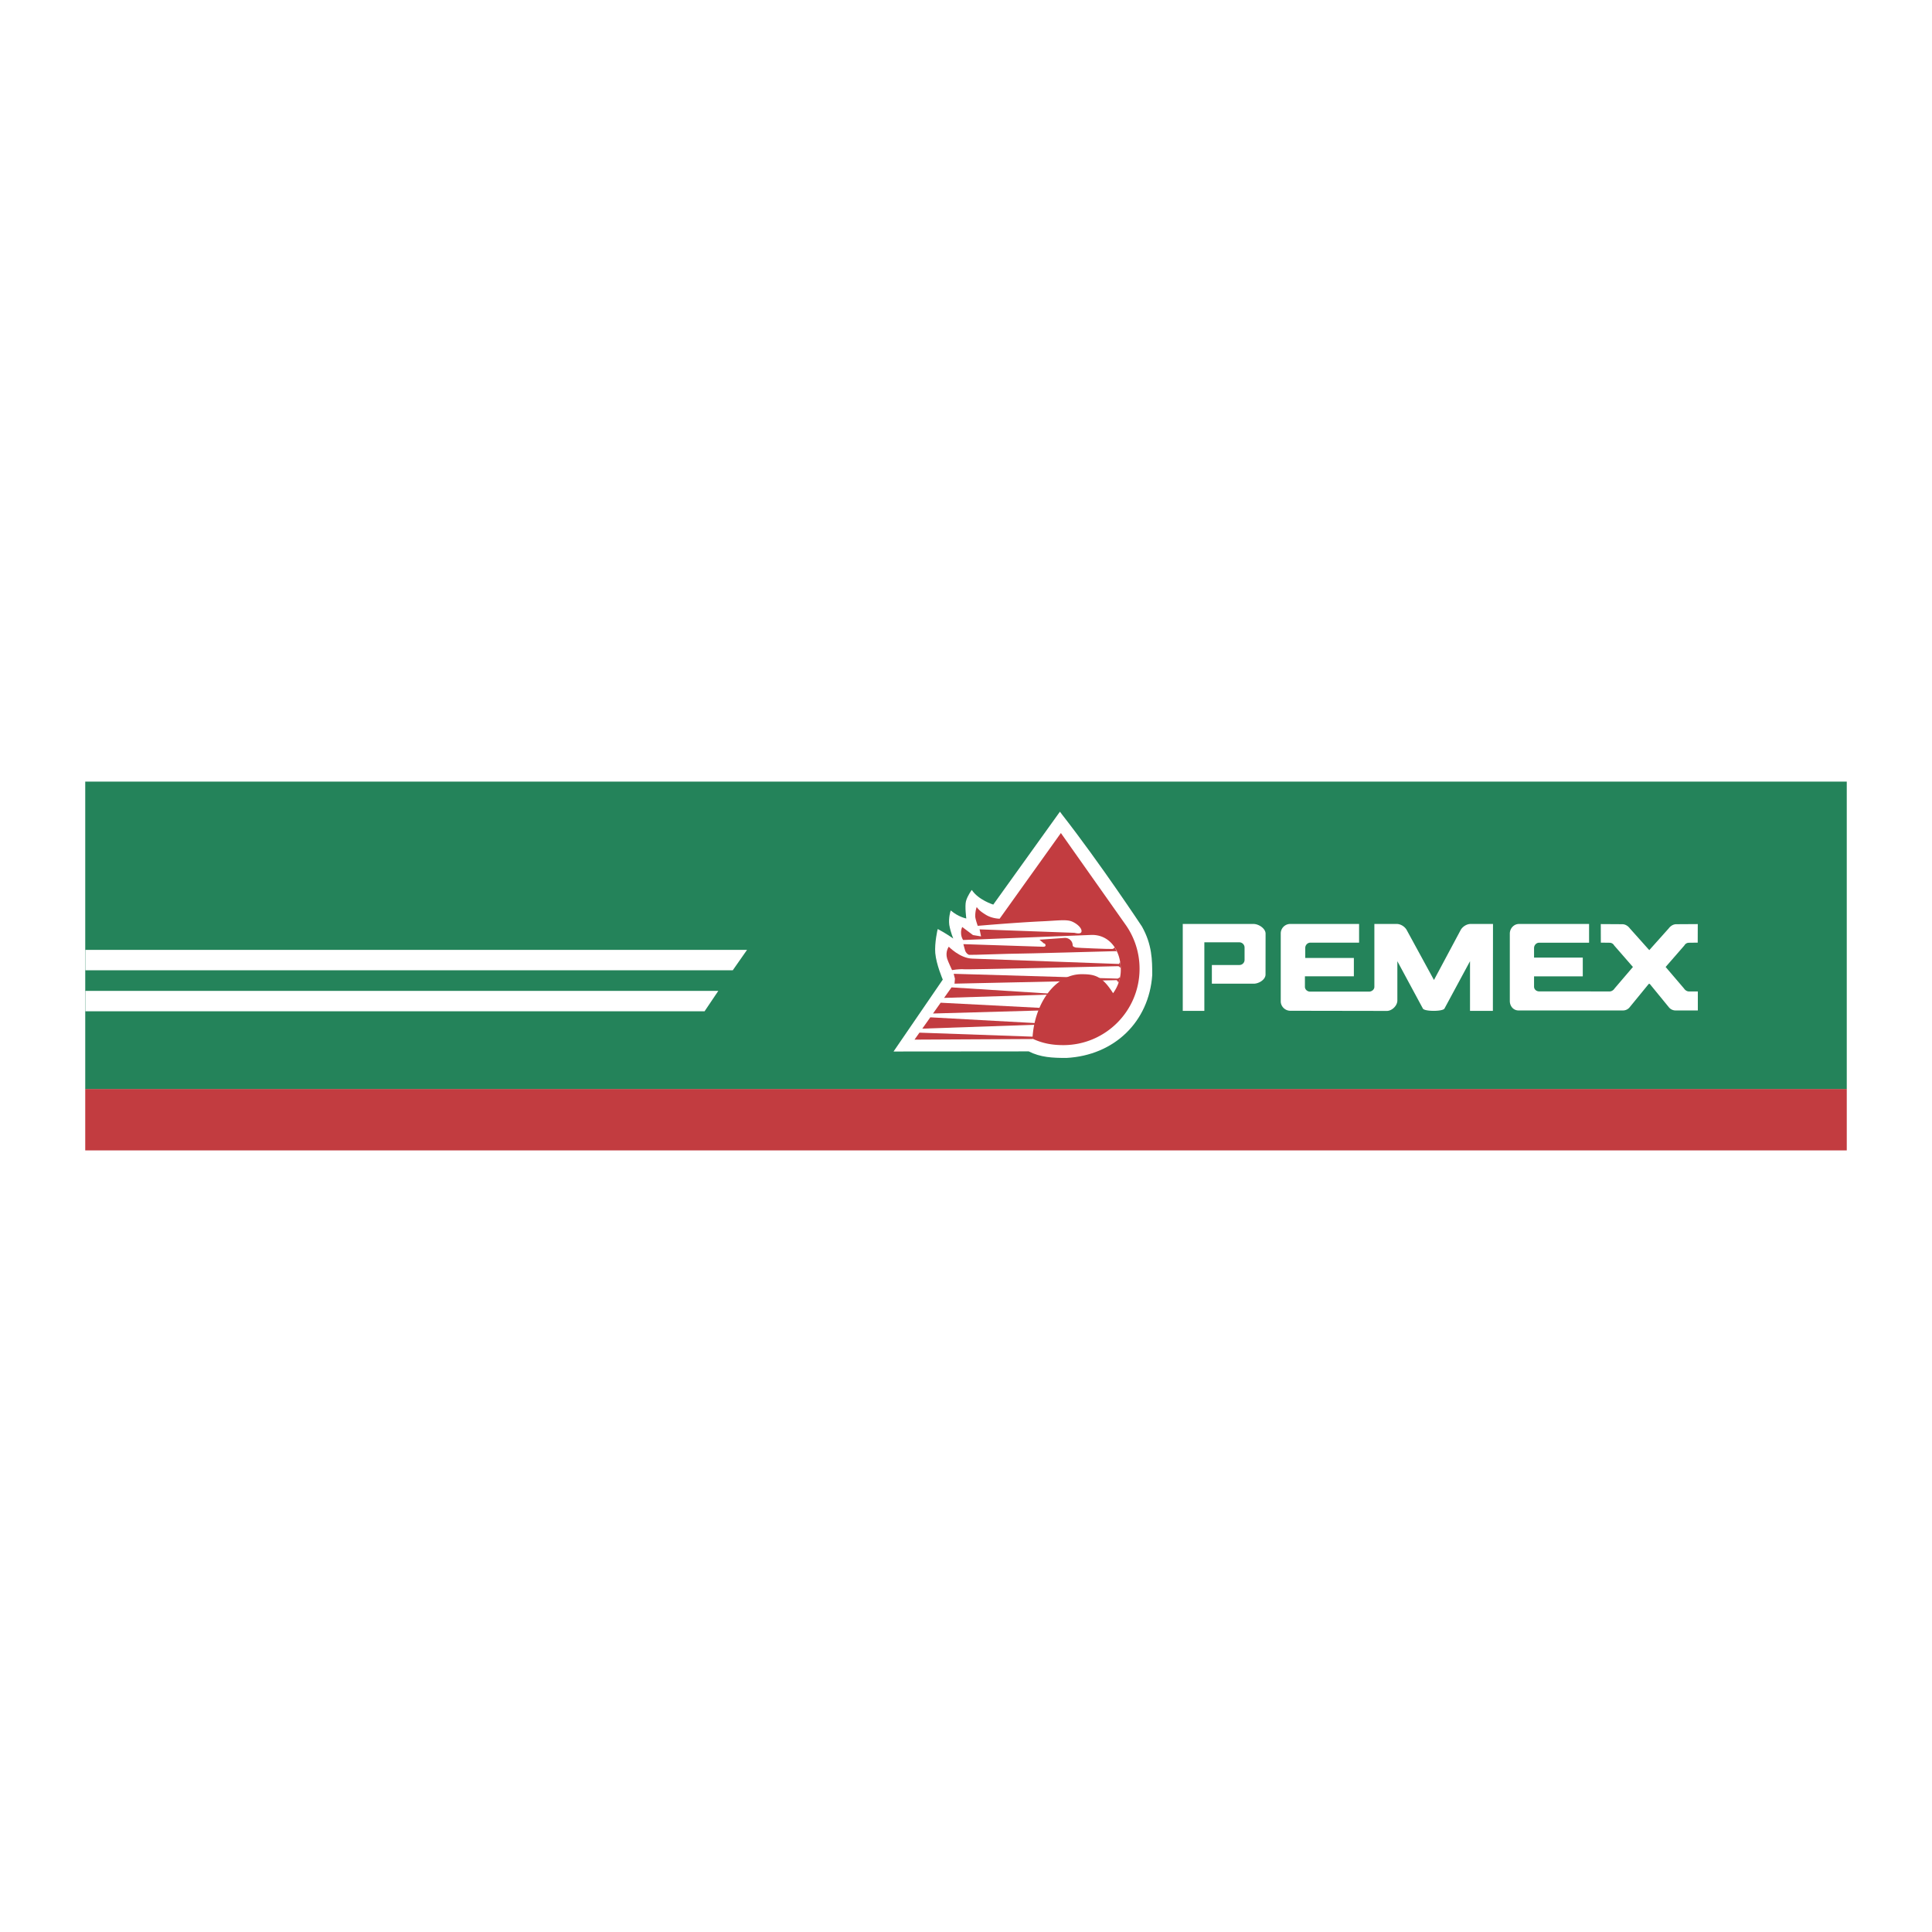 <svg xmlns="http://www.w3.org/2000/svg" width="2500" height="2500" viewBox="0 0 192.756 192.756"><g fill-rule="evenodd" clip-rule="evenodd"><path fill="#fff" d="M0 0h192.756v192.756H0V0z"/><path fill="#c23c40" d="M184.252 108.648v6.127H8.504v-6.127h175.748z"/><path fill="#24835a" d="M8.504 77.981h175.748v30.667H8.504V77.981z"/><path d="M113.928 92.432c1.023 1.819 1.031 3.377 1.031 4.847-.322 4.664-3.787 8.019-8.564 8.272-1.404 0-2.586-.057-3.758-.654l-13.488.012 4.913-7.175s-.649-1.498-.75-2.648c-.083-.964.229-2.41.25-2.398.849.45 1.548.949 1.548.949s-.25-.55-.399-1.349c-.1-.699.134-1.463.15-1.449.75.649 1.548.799 1.548.799s-.163-1.216-.032-1.729c.148-.543.576-1.128.582-1.118.65.999 2.14 1.461 2.14 1.461l6.652-9.272s.113.161.191.26c3.859 4.937 7.986 11.192 7.986 11.192z" fill="#fff"/><path d="M99.734 91.66l6.111-8.548 6.447 9.136a7.594 7.594 0 0 1 1.402 4.409c0 4.206-3.406 7.615-7.607 7.615-1.152 0-2.1-.186-3.078-.644.184-3.575 2.311-6.432 4.891-6.432 1.295 0 2.045.15 3.152 1.896.461-.623.77-1.458.77-2.328 0-1.991-1.16-3.575-3.016-3.483l-12.716.503a1.307 1.307 0 0 1-.201-.641c-.017-.259.019-.415.111-.658l1.073.806.807.134-.146-.703 9.457.345c.322.075.715.134.715-.179s-.432-.72-.939-.941c-.547-.238-1.424-.1-2.939-.03-2.77.129-6.479.454-6.479.454s-.25-.693-.25-.962.031-.57.145-.913c.283.365.477.496.904.766.627.395 1.386.398 1.386.398z" fill="#c23c40"/><path fill="#c23c40" d="M91.241 103.724l.492-.696 11.329.401-.039.234-11.782.061zM92.017 102.628l.801-1.13 10.436.573.074.167-11.311.39zM93.087 101.118l.763-1.077 9.937.515-.099.263-10.601.299zM94.191 99.56l.743-1.049 9.666.613-.067.114-10.342.322zM107.334 94.536c-.055-.027-.314-.054-.314-.235 0-.405-.352-.729-.756-.729l-2.551.182.438.371c.109 0 .162.094.162.202 0 .108-.127.13-.234.13l-7.962-.26s.13.508.182.664c.052.156.234.378.403.404.169.025 4.346-.131 4.684-.118.338.013 9.811-.248 9.811-.248s.143 0 .195.026c.051.025-.184-.417-.184-.417s-.064.144-.234.169c-.169.027-3.583-.113-3.64-.141z"/><path d="M111.572 96.396c-2.115.049-14.832.347-15.357.309-.573-.04-1.227.082-1.227.082s-.41-.869-.492-1.146c-.205-.697.164-1.188.164-1.188s1.105 1.147 2.333 1.188c1.119.037 12.531.457 14.566.531 0 0 .078.029.105-.035.025-.065.076-.169.076-.169s.066.352.053.404c-.012.052 0 .195 0 .195s-.078-.065-.104-.104c-.025-.04-.117-.067-.117-.067zM111.404 97.79l-16.171.35.041-.492-.123-.491 16.369.479.156-.092.064-.065s-.025.248-.064.326-.104.261-.104.261l-.053-.157-.115-.119z" fill="#c23c40"/><path d="M126.262 97.225c0 .515-.664.918-1.178.918h-4.176v-1.865h2.756a.51.51 0 0 0 .506-.508v-1.233a.524.524 0 0 0-.508-.522h-3.504v6.842h-2.154v-8.673h7.062c.516 0 1.201.452 1.201.966l-.005 4.075zM169.393 98.916h-.898c-.186 0-.387-.139-.475-.287l-1.84-2.154 1.873-2.151a.512.512 0 0 1 .441-.266l.887-.011.006-1.851-2.146.013c-.307 0-.58.185-.75.414l-1.943 2.173-1.941-2.173c-.17-.229-.443-.414-.752-.414l-2.145-.013.006 1.851.887.011a.51.51 0 0 1 .439.266l1.875 2.151-1.84 2.154c-.088.148-.291.287-.475.287l-7.037-.005c-.279 0-.512-.197-.512-.476v-1.023h4.861v-1.87h-4.861v-.958c0-.278.223-.529.5-.529h4.99v-1.87h-6.994c-.514 0-.914.446-.914.961v6.721c0 .516.355.946.869.946h10.402a.85.85 0 0 0 .701-.339l1.891-2.311h.098l1.891 2.311a.857.857 0 0 0 .703.339h2.203v-1.897zM148.957 92.183h-2.227c-.395 0-.785.254-.979.568l-2.684 5.023-2.74-5.023c-.193-.314-.584-.568-.98-.568h-2.225v6.273c0 .277-.262.479-.539.479h-5.867c-.277 0-.523-.205-.523-.482v-1.048h4.883v-1.831h-4.85v-1.005c0-.278.23-.521.508-.521h4.863v-1.865h-6.885a.948.948 0 0 0-.932.95v6.771c0 .515.439.94.955.94l9.631.016c.514 0 1.049-.526 1.049-1.041V95.9l2.555 4.739c.219.285 1.918.285 2.137 0l2.557-4.739v4.956h2.281l.012-8.673zM8.516 98.86h63.15l-1.37 2.036H8.516V98.86zM8.516 94.769h66.016l-1.424 2.037H8.516v-2.037z" fill="#fff"/></g></svg>